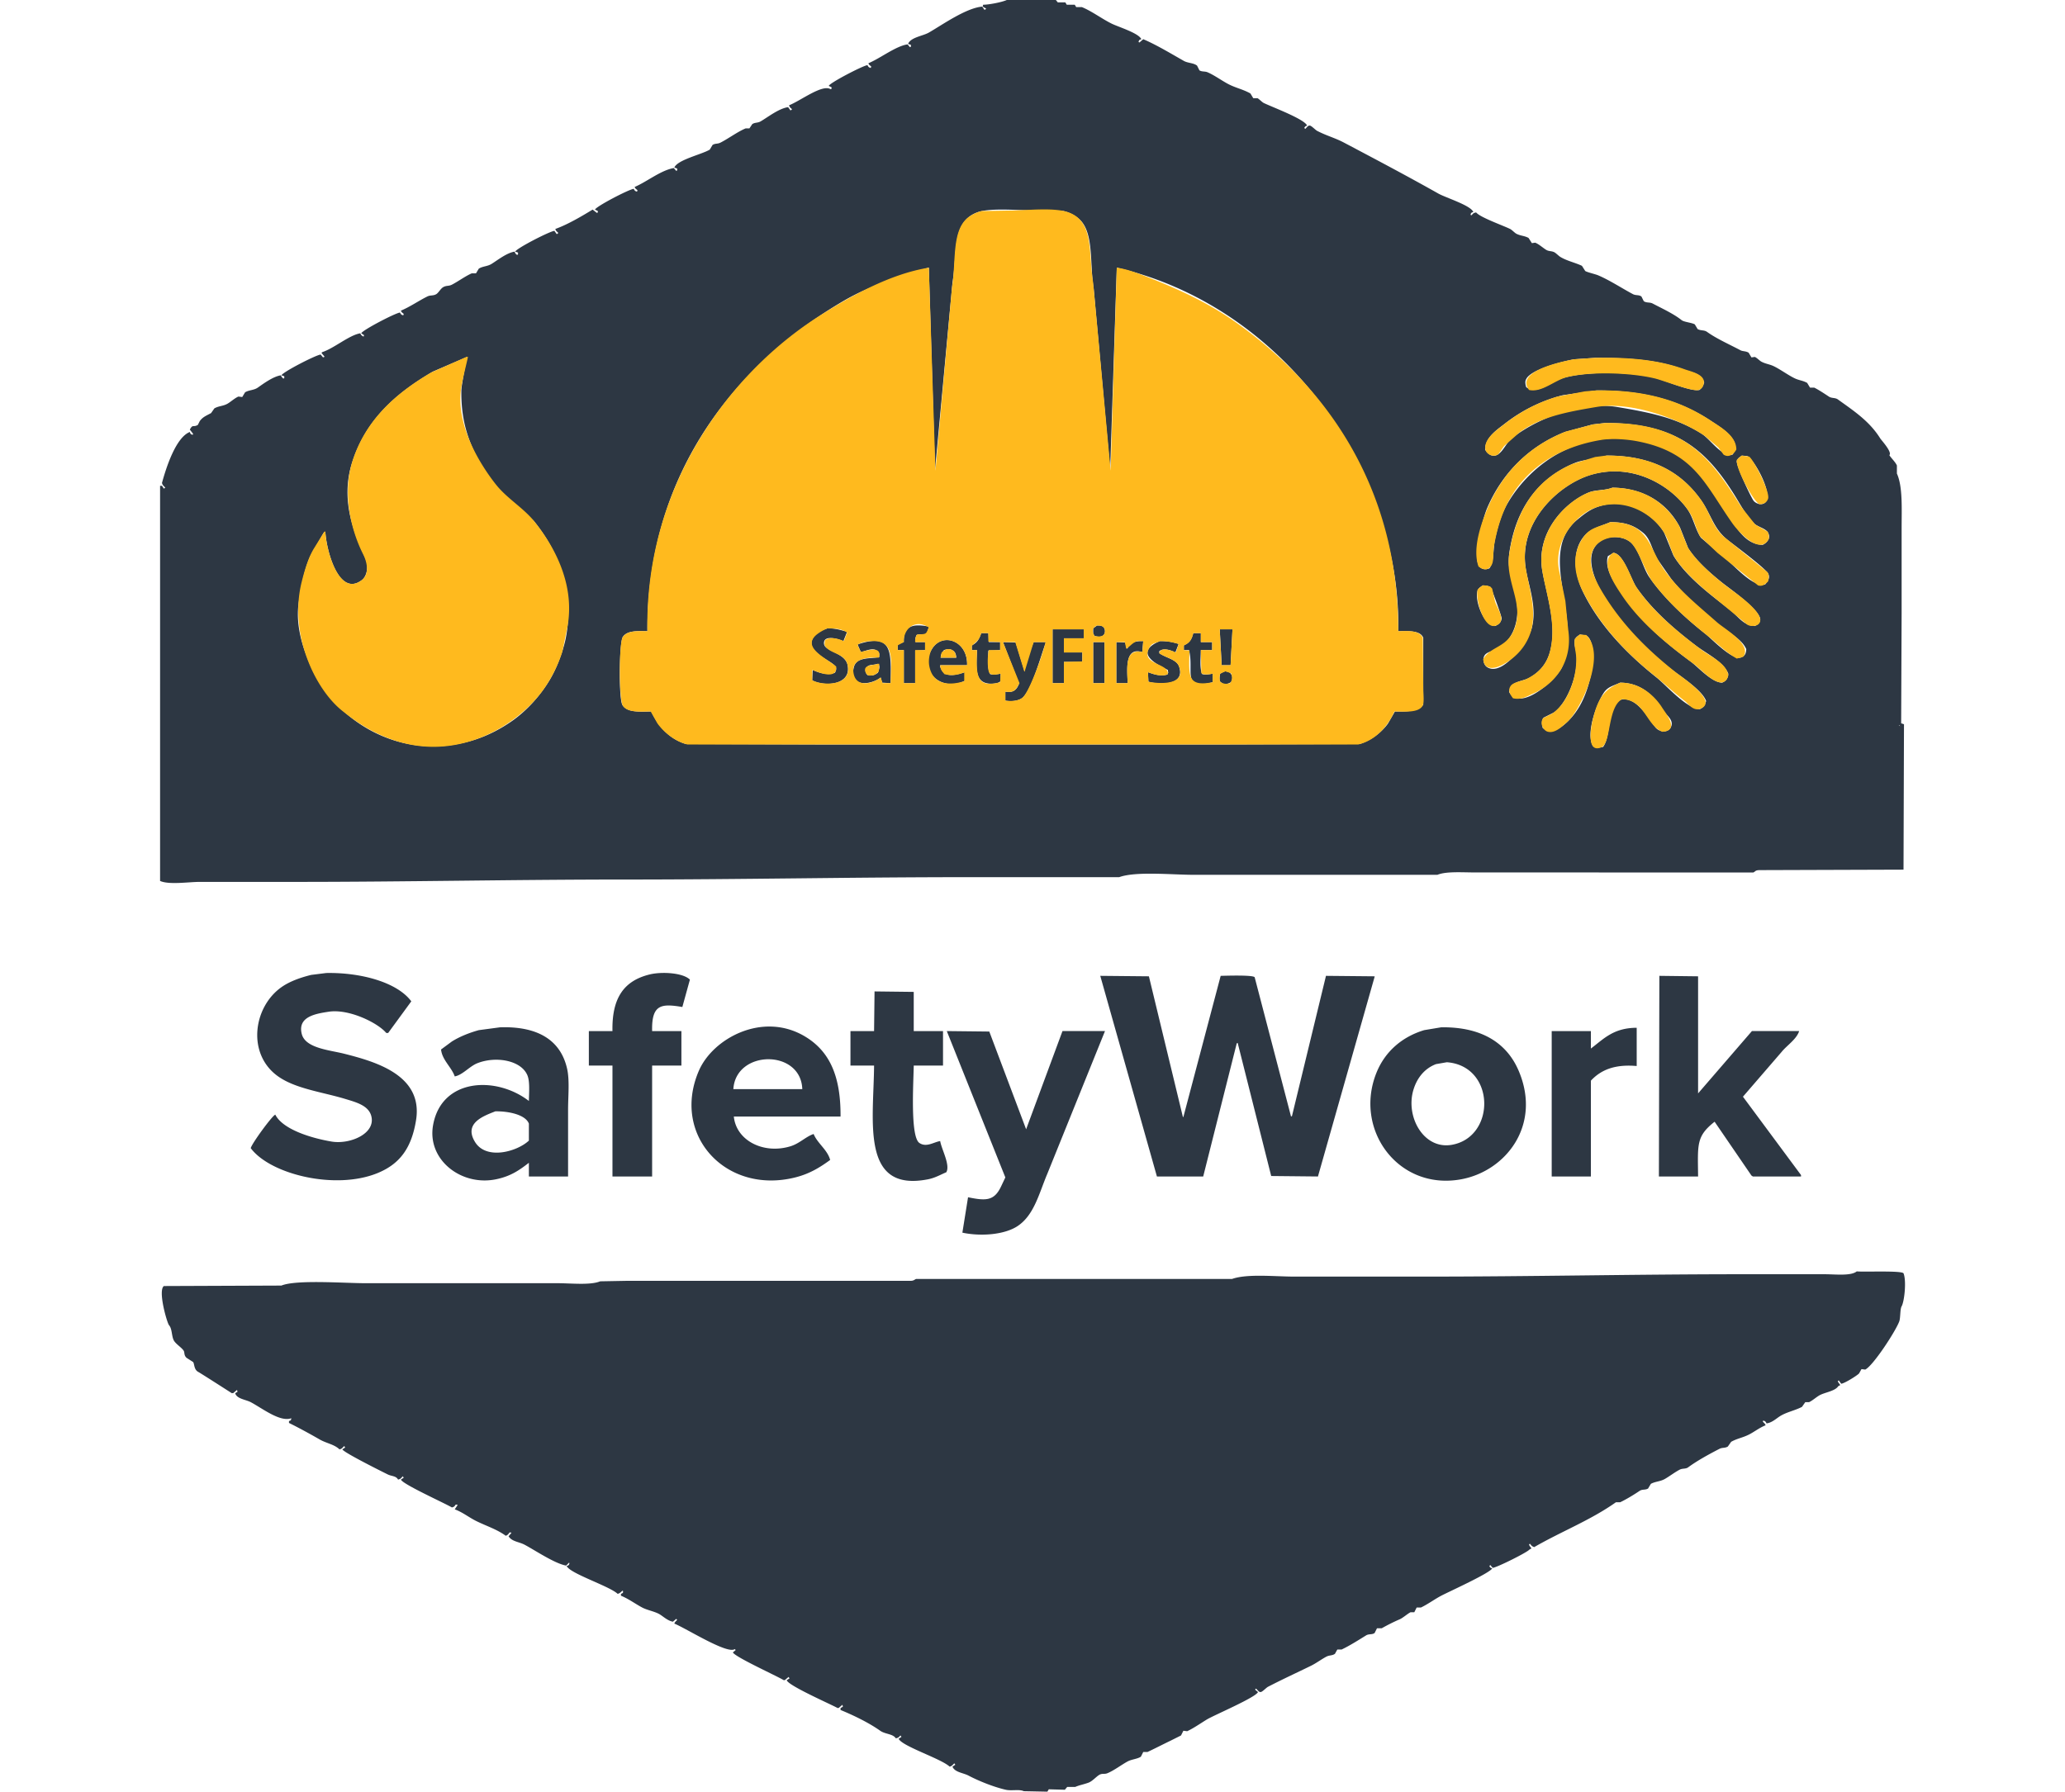 <svg xmlns="http://www.w3.org/2000/svg" width="480.155" height="416.691" viewBox="0 0 4373 3795">
  <defs>
    <style>
      .cls-1 {
        fill: #2d3743;
      }

      .cls-1, .cls-2 {
        fill-rule: evenodd;
      }

      .cls-2 {
        fill: #ffba1e;
      }
    </style>
  </defs>
  <path id="Color_Fill_2" data-name="Color Fill 2" class="cls-1" d="M2132,0h104c1.33,1.667,2.67,3.334,4,5h16l3,5h17l3,5h12c20.74,8.433,42.92,25.11,63,35,14.72,7.251,57.27,19.989,63,33-4.36,1.511-4.6,1.36-6,6,0.67,0.333,1.33.667,2,1q4.005-3.5,8-7c28.86,12.369,59.03,30.75,86,46,8.71,4.924,20.22,3.9,28,10q2.505,5,5,10c5.49,3.384,11.59,1.711,17,4,14.43,6.1,30.29,17.808,44,25,16.02,8.406,31.29,11.057,47,20l6,10h9c3.23,1.6,9.72,8.374,13,10,17.31,8.587,86.63,34.124,92,48-3.96,1.487-3.95,1.787-6,5,0.67,0.667,1.33,1.333,2,2,2.78-1.859,5.52-7.766,10-7,3.55,0.607,11.74,9.27,15,11,19.34,10.258,37.68,14.8,57,25,65.34,34.519,134.21,70.884,200,108,15.58,8.791,68.53,24.954,74,39-4.36,1.511-4.6,1.36-6,6,0.67,0.333,1.33.667,2,1,3.63-3.28,3.49-5.039,10-6,8.5,10.514,56.5,27.383,72,35,3.72,1.826,9.68,8.252,13,10,9.02,4.743,17.18,4.1,26,9q3.495,5.5,7,11l7-1c7.17,2.629,16.67,11.091,23,15,6.07,3.75,10.57,2.156,17,5,3.6,1.591,9.77,8.027,13,10,14.09,8.6,30.72,11.883,46,19q3.495,5.5,7,11c4.41,2.8,21.22,6.567,27,9,24.64,10.372,50.56,27.563,74,40,6.21,3.295,12.27.937,18,5q2.505,5,5,10c6.58,4.1,12.43,1.547,19,5,19.25,10.118,44.22,21.577,61,35,5.2,4.16,21.37,5.287,28,9l6,10c7.19,3.9,13.74,1.513,20,6,20.63,14.791,48.69,27.066,71,39,4.32,2.312,10.94,1.382,17,5l6,10,7-1c3.85,1.24,10.54,8.169,14,10,9.58,5.077,17.27,5.2,27,10,13.74,6.779,29.18,18.247,43,25,9.73,4.757,17.53,4.736,27,10l6,10h9c9.42,4.675,22.13,13.154,31,19,6.13,4.038,13.2,1.828,19,6,34.67,24.959,67.07,46.155,90,83,1.7,2.732,25.76,29.008,19,35,4.11,6.674,13.01,14.693,16,22v17c12.57,27.8,10,74.37,10,116v178q-0.495,117.495-1,235c2,0.67,4,1.33,6,2q-0.495,153.99-1,308-152.49.495-305,1c-9.27.14-8.55,3.02-13,5H3124c-26.29,0-61.6-2.67-80,5H2528c-45.54,0-122.75-7.87-158,5H2049c-246.11,0-477.32,5-724,5-238.23,0-462.485,5-702,5H423c-23.629,0-64.938,6.53-84-2V1029h4l4,6c1-.67,2-1.33,3-2-2.94-3.73-5.549-4.49-7-10,9.048-33.19,29.482-96.51,59-108,1.511,4.365,1.36,4.605,6,6l1-2-7-9c6.5-12.318,7.054-4.072,17-10l4-8c6.458-8.858,13.608-11.36,24-17l7-10c9.853-5.5,18.368-4.476,28-10,6.371-3.654,16.124-12.431,23-15l8,1,6-10c8.452-5.1,18.694-4.174,27-10,12.062-8.46,32.822-23.762,49-26,1.34,4.212,2.515,4.335,5,7l2-1v-4l-6-2c3.014-7.049,71.824-42.533,83-44l5,6,3-1v-1l-6-7q0.5-1,1-2c24.867-7.7,57.284-36.1,81-40,1.713,3.881,3.161,5.246,7,7q0.5-1.5,1-3l-6-4c2.443-6.641,71.5-42.639,82-44,2.081,3.749,2.3,4.615,7,6q0.5-1.5,1-3c-2.812-2.881-4.348-2.5-6-7,19.044-7.882,38.146-21.191,56-30,6.719-3.315,12.288-.944,19-5,4.782-2.89,9.333-12.03,15-15,7.044-3.691,11.067-1.456,18-5,13.139-6.716,28.164-17.954,42-24h9l6-10c8.85-5.349,18.08-4.467,27-10,13.01-8.071,32.27-23.549,49-26,1.21,4.317,2.05,4.727,5,7,0.67-.333,1.33-0.667,2-1v-4l-6-2c3.01-7.049,71.82-42.533,83-44q2.505,3.5,5,7l3-2v-1c-2.86-2.663-4.69-3.479-6-8,26.35-9.393,55.45-26.7,79-41l9,7c0.67-.333,1.33-0.667,2-1v-3l-6-3c2.54-6.892,71.11-42.581,82-44,2.08,3.749,2.3,4.615,7,6,0.33-1,.67-2,1-3-2.81-2.881-4.35-2.5-6-7,25.06-10.413,55.69-35.528,83-40,1.67,2,3.33,4,5,6,0.67-.333,1.33-0.667,2-1v-4l-6-2c6.73-16.6,57.81-27.733,75-38l6-10c6.3-3.8,10.18-1.536,17-5,16.64-8.456,35.57-22.7,53-30h8l6-9c5.91-4.091,11.32-2.087,18-6,15.58-9.128,38.34-27.2,58-30q2.505,3.5,5,7l3-2v-1c-3.04-2.7-4.7-3.166-6-8,23.4-8.809,70.42-45.4,88-34,0.67-.333,1.33-0.667,2-1v-3l-6-3c2.44-6.643,71.59-42.612,82-44,2.08,3.749,2.3,4.615,7,6,0.33-1,.67-2,1-3-2.81-2.881-4.35-2.5-6-7,25.07-10.3,57.95-36.435,83-40,1.67,2,3.33,4,5,6,0.67-.333,1.33-0.667,2-1V95l-6-2c5.68-14.111,30.99-16.569,44-24,27.16-15.508,78.7-52.208,113-55q2.505,3.5,5,7l3-2V18c-2.33-1.333-4.67-2.667-7-4,0.33-1.333.67-2.667,1-4C2093.98,10.127,2122.45,4.507,2132,0ZM1371,1337c-22.84-.5-43.04-1.25-52,12-7.83,11.58-8.99,130.84-1,144,9.83,16.21,34.44,14.58,61,14,15.14,31.59,38.16,58.52,74,69q150.99,0.495,302,1h821q151.485-.495,303-1c24.17-7.26,46.59-24.61,60-43q7.5-13.005,15-26c29.87,0.71,45.59-.58,60-14V1351c-5.98-15.73-30.68-14.32-53-14,1.9-100.38-17.91-186.28-44-260-85.47-241.534-287.89-449-552-510Q2358,780.478,2351,994q-17.505-191.481-35-383c-9-53.8,1.74-121.45-33-149a79.219,79.219,0,0,0-31-15l-55-1c-36.37,0-99.96-6.736-128,4-53.85,20.62-41.42,84.46-52,149q-18.495,198.48-37,397-6.495-214.479-13-429h-1c-64.46,20.323-125.55,38.734-179,70C1568.65,764.735,1370.33,991.868,1371,1337ZM989,756l-72,31c-77.107,45.1-143.3,101.632-172,195-24,78.06,4.364,146.59,29,201,7.182,15.86,3.337,37.56-8,46-49.063,36.51-75.047-63.85-77-103l-4,3-28,49c-12.434,28.41-18.263,59.03-24,95-8.787,55.09,10.956,105.67,26,140,47.023,107.31,184.492,204.97,346,154,29.65-9.36,57.75-24.47,81-41,30.09-21.4,57.52-52.05,77-84,13.63-22.36,24.44-49.4,32-77,8.18-29.85,11.42-74.85,5-109-12.69-67.49-35.14-109.57-70-153q-23.505-21-47-42c-32.07-25.86-63.55-69.349-81-109-15.465-35.144-25.582-72.5-25-124C977.176,812.41,989.418,756.579,989,756Zm2389,2-44,3c-28.51,5-92.48,22.043-102,42-3.05,5.059-1.56,11.6,0,17,23.62,17.578,52.35-11.444,77-19,49.35-15.125,143.33-13.42,194-1,23.35,5.722,75.99,29.639,96,26,5.37-5.077,7.31-7.726,10-16-7.02-20.573-26.45-20.464-46-28C3511.63,762.2,3451.61,757.966,3378,758Zm3,69-71,10a333.606,333.606,0,0,0-124,61c-15.12,11.753-40.83,28.434-41,54,4.35,8.882,15.78,18.592,28,10,11.27-7.92,17.84-25.141,29-34,41.54-32.96,135.92-80.118,222-66,74.48,12.215,128.76,24.344,180,57,17.85,11.377,42.15,49.579,65,44,21.65-29.11-22.16-55.693-42-69C3563.2,851.2,3489.16,826.76,3381,827Zm18,69-26,3q-29.49,8-59,16c-76.13,30.123-133.32,87.37-165,162-6.49,15.29-37.21,115.07-11,127,4.87,2.9,10.54,1.48,16,0,10.69-14.75,7.28-40.01,12-62,5.76-26.83,13.69-53.84,26-75,50.04-86.036,163.17-170.4,309-126a222.708,222.708,0,0,1,68,35c44.1,33.32,68.37,87.18,101,132,14.12,19.39,30.78,45.44,63,46,8.02-4.02,18.17-13.59,11-26-5.19-9-21.55-11.87-29-19-17.15-16.42-28.08-38.26-41-59C3615.92,956.762,3552.58,895.538,3399,896Zm3,69c-23.04,8.858-47.58,7.394-68,16-70.31,29.63-116.77,85.81-134,169-2.87,13.84-6.83,34.12-4,52,5.25,33.17,22.17,71.71,16,109-4.84,29.24-18.83,50.17-40,63-8.21,4.97-22.78,6.12-28,14-5.42,8.17-1.62,20.67,5,25,33,21.59,86.49-54.81,94-80,13.34-44.72-5.69-89.82-12-129-15.93-98.92,70.57-177.86,137-198,89.56-27.155,170.27,23.12,205,72,12.88,18.13,16.63,42.48,29,61q27,22.995,54,46c17.58,13.8,55.76,59.33,82,53,3.95-5.38,10.95-11.75,7-22-4.24-11.02-72.37-61.3-86-72-30.42-23.88-35.08-54.06-57-85C3561.48,1001.79,3500.38,964.785,3402,965Zm287,0c-5.1,3.459-8.47,4.825-11,11-2.51,8.291,28.54,74.35,35,84,3.3,4.93,12.91,10.01,21,7,27.85-10.35-19.03-95.053-34-101Zm-274,68c-16.85,6.37-35.18,4.01-50,10-49.73,20.1-112.55,83.63-99,165,8.23,49.4,32.64,116.21,16,174-7.08,24.59-22,41.31-42,53-16.28,9.52-41.9,6.91-44,31,24.21,43.32,101.34-28.43,112-53,44.77-103.23-54.21-241.25,32-312,14.16-11.62,27.93-22.95,48-29,61.67-18.58,114.71,19.94,136,56q10.005,24.495,20,49c27.91,46.05,79.21,83.22,121,116,14.23,11.16,27.38,32.51,51,33,5.05-2.43,8.64-4.84,11-10,8.76-18.32-64.96-69.84-79-81-25.07-19.92-55.7-46.69-73-74q-8.505-21.495-17-43C3533.77,1070.17,3486.02,1033.91,3415,1033Zm-5,73c-24.71,10.52-43.33,13.37-58,33-24.05,32.2-16.39,79.88,0,114,35.02,72.89,95.56,133.88,156,182,19.49,15.52,64.08,66.84,92,67,8.05-3.95,10.12-7.74,13-17-7.93-23.53-57.3-54.34-77-70-51.53-40.96-102.64-93.12-138-150-19.09-30.71-48.98-92.82-7-120,16.83-10.89,44.97-9.28,60,2,20.61,15.46,27.15,54.87,42,76,32.1,45.67,75.44,85.65,119,120,12.38,9.76,61.32,61.83,78,48,5.63-2.7,7.77-7.95,8-16-8.69-20.45-35.31-34-52-47-37.34-29.09-77.7-64.85-107-102q-15-21.495-30-43c-11.17-19.59-13.18-41.5-30-55C3461.2,1113.71,3442.93,1105.84,3410,1106Zm7,65q-6,3.495-12,7c-7.9,26.32,14.3,57.01,26,75,39.15,60.2,91.78,105.94,149,148,15.72,11.56,44.6,44.7,67,45,7.63-3.61,12.44-8.24,13-19-11.05-26.03-46.44-42.73-68-59-46.1-34.79-92.6-75.53-126-123C3454.29,1228.36,3438.33,1172.79,3417,1171Zm-277,69c-4.9,3.71-8.42,4.75-11,11-6.91,23.3,14.92,75.25,37,75,7.03-2.9,12.93-7.42,14-16,0.45-3.63-20.72-62.4-24-67C3150.82,1241.36,3147.78,1240.03,3140,1240ZM1959,1360v17q-10.5.495-21,1v69h-24v-70h-13v-12q6.495-2.505,13-5c-1.38-36.18,21.37-38.62,52-33,0.33,0.67.67,1.33,1,2q-3,8.505-6,17a30.2,30.2,0,0,0-20-1c-1.83,4.75-3.72,8.89-2,15h20Zm364-35c7.88-.36,12.03.47,15,5a13.234,13.234,0,0,1,1,12c-3.59,7.97-12.44,7.54-21,5-1-1.67-2-3.33-3-5v-11Q2319.005,1328,2323,1325Zm-571,6c18.29-.36,28.77,4,42,7q-4.005,10.005-8,20c-8.76-3.88-43.29-15.25-41,6,1.71,15.86,44.82,18.57,50,45,8.34,42.59-49.24,46.12-75,32q0.495-10.995,1-22c12.9,6.12,30.5,11.89,47,6,1.83-3.53,4.02-7.28,2-12-7.95-16.04-79.98-34.74-39-73C1736.65,1334.73,1744.12,1334.4,1752,1331Zm477,2h66v19h-42v30h39v20h-39v45h-24V1333Zm354,0h27q-1.995,37.995-4,76h-19v-2Q2585.005,1370.01,2583,1333Zm-490,8q0.495,9.495,1,19h24v17q-12.495.495-25,1c-0.38,16.37-2.3,39.81,4,50,7.68,1.54,14.78-.04,22-1v16c-1,.67-2,1.33-3,2-4.93,2.99-15.52,3.46-21,3-32.47-2.72-27.03-36.56-26-71h-11v-10c12.32-6.3,14.81-12.53,20-26h15Zm450,0v19h24v17h-24c-0.32,15.6-2.8,40.47,3,51,7.47,1.52,15.08.19,22-1v18c-66.46,17.87-38.83-23.8-50-68h-11v-10c11.83-5.63,16.49-12.08,20-26h16Zm803,3c-5.1,3.46-8.47,4.82-11,11-2.4,9.61,1.83,18.1,3,27,3.73,28.52-4.12,56.51-12,76-7.53,18.62-19.69,39.9-35,51q-10.995,5.505-22,11c-4.99,5.77-3.84,14.32-2,22,18.73,14.03,37.09.91,51-12,28.6-26.54,44.25-63.4,53-110,4.21-22.44,4.36-66.08-12-74Q3352.505,1345,3346,1344ZM1886,1447q-9-.495-18-1-1.5-5.505-3-11c-18.28,14.83-67.36,23.61-57-21,5.17-22.27,29.9-18.25,54-22v-7c-0.33-1-.67-2-1-3-2-1.67-4-3.33-6-5-9.98-5.1-24.51,3.36-32,4q-3.495-7.995-7-16C1888.65,1340.55,1887.41,1377.44,1886,1447Zm162-38h-57v3c7.77,24.55,30.39,18.73,52,12v18c-47.69,24.1-99.71-18.9-69-68C1996.23,1338.45,2049.71,1357.29,2048,1409Zm373-51q-1.005,11.505-2,23h-1c-36.09-10.53-31.08,35.72-30,66h-24v-87q9.495,0.495,19,1,1.5,6.495,3,13c0.67-.33,1.33-0.67,2-1C2392.59,1361.35,2403.88,1357.37,2421,1358Zm35,0c17.09-.39,28.33,2.28,40,6q-3.495,9-7,18c-6.59-3.18-20.07-9.23-30-5-1.33.67-2.67,1.33-4,2v4c11.62,10.33,36.61,12.84,42,29,13.3,39.84-40,39.05-65,32q-0.495-10.005-1-20h1c11.63,4.73,25.45,8.44,40,5,0.67-1.33,1.33-2.67,2-4-0.33-2-.67-4-1-6C2444.42,1405.13,2402.11,1381.21,2456,1358Zm-332,2q13.5,0.495,27,1,9.495,30.99,19,62c1.23-21.38,11.49-44.65,19-63h26c-10.4,27.65-30.84,104.31-51,119-7.66,5.58-22.33,7.55-35,5v-19c17.55,2.93,24.19-4.23,29-17Q2141.005,1404.005,2124,1360Zm191,0h24v87h-24v-87Zm-323,33h33c-0.29-8.32-3.05-13.31-9-16-5.06-3.05-11.6-1.56-17,0C1995.36,1381.96,1992.66,1384.57,1992,1393Zm-133,13c-11.29,3.88-20.12-.21-25,10-2.9,5.75-.34,9.58,3,14h2c8.87,2.47,14.72-1.22,20-5C1860.87,1420.48,1865.34,1409.69,1859,1406Zm735,16c6.41,0.36,10.51,1.61,13,6,3.93,4.5,2.64,10.07,1,16-5.34,3.81-10.16,5.9-19,4-2-1.67-4-3.33-6-5a38.659,38.659,0,0,1,1-16c1.67-1,3.33-2,5-3C2590.67,1423.33,2592.33,1422.67,2594,1422Zm837,24c-13.66,6.29-24.51,8.05-33,19-13.36,17.23-42.3,88.69-24,116,7.12,2.4,12.97,3.15,21,1,18.38-26.51,6.85-86.72,38-100,32.69-7.65,58.79,41.44,73,59,7.42,9.18,25.24,12.36,32,0,8.61-15.74-10.46-27.17-16-36C3503.49,1475.5,3477.64,1446.49,3431,1446Zm590,90c1.8,2.04.02,0.71,3,2C4022.2,1535.96,4023.98,1537.29,4021,1536ZM691,2061c73.192-1.38,150,19.54,180,60q-24.5,33.495-49,67h-4c-18.324-21.84-79.559-51.63-122-45-26.871,4.2-66.16,10.1-57,47,7.56,30.46,58.983,34.14,90,42,67.038,17,167.538,45.7,152,141-9.559,58.63-34.1,92.57-82,112-89.272,36.21-226.706,2.47-268-53,1.7-9,45.155-68.66,52-71,15.817,31.46,76.25,49.73,119,57,39.241,6.67,95.094-17.07,84-55-6.328-21.64-32.206-28.35-54-35-49.129-14.99-105.481-21.48-143-48-66.39-46.93-53.229-146.39,7-189,17.223-12.18,39.72-20.23,63-26Q675,2063.005,691,2061Zm690,123h62v73h-62v235h-84V2257h-50v-73h50c-1.4-69.85,24-106.61,79-120,25.44-6.19,70.27-3.62,85,11q-7.995,28.995-16,58C1400.23,2125.43,1379.68,2127.38,1381,2184Zm949-117q51.495,0.495,103,1,36,148.98,72,298h1q39.495-149.49,79-299c12.26-.25,68.35-2.17,72,3q38.49,147.48,77,295c0.67-.33,1.33-0.67,2-1q36-148.485,72-297,51.495,0.495,103,1v1q-60,211.485-120,423-49.5-.495-99-1-35.49-140.985-71-282c-0.67.33-1.33,0.67-2,1q-35.49,140.985-71,282h-98Q2390,2279.525,2330,2067Zm1266,425h-83q0.495-212.475,1-425,40.995,0.495,82,1v248l114-132h100c-5.19,17.12-26.43,30.81-37,44q-40.995,47.49-82,95,61.5,82.995,123,166v3H3712c-1-.67-2-1.33-3-2l-78-114C3591.79,2406.92,3595.32,2423.8,3596,2492ZM1935,2184h62v73h-62c-0.58,37.42-7.64,150.72,12,164,14.89,10.07,30.56-2.01,44-4,3.02,17.9,21.73,50.59,13,66-12.2,5.1-23.58,11.99-39,15-143.14,27.95-114.83-123.64-114-241h-50v-73h50q0.495-42,1-84,41.49,0.495,83,1v83Zm-732,308h-83v-29c-20.63,15.91-38.56,28.61-70,35-73.022,14.84-145.5-41.1-133-114,17.182-100.16,133.1-105.76,203-52,0.32-17.61,2.34-40.87-3-54-13.1-32.19-66.73-41.44-106-26-16.762,6.59-31.31,25.04-48,28-6.826-19.67-26.666-34.67-29-57q11.5-8.505,23-17c16.33-10.22,36.68-18.39,57-24l45-6c78.22-2.53,128.13,25.93,142,88,5.52,24.7,2,58.06,2,86v142Zm577-127H1554c5.06,50.85,62.75,80.49,120,63,19.35-5.91,32.33-20.44,49-26,8.11,19.97,29.44,33.5,35,55-21.69,15.79-43.4,29.34-74,37-147.09,36.81-262.83-89.8-204-226,29.63-68.6,134.93-125.68,224-73C1756.86,2226.27,1780.59,2279.4,1780,2365Zm1272-189c85.62-1.17,138.9,33.22,164,92,49.08,114.95-26.73,212.61-122,230-132.93,24.26-227.75-105.4-179-226,17.81-44.05,53.41-75.66,101-90Zm414,1v81c-44.93-3.9-74.72,7.13-97,31v203h-83V2184h83v37C3396.5,2200.23,3416.85,2177.2,3466,2177Zm-1461,7q45,0.495,90,1,39,103.485,78,207,38.49-103.995,77-208h90q-60.99,150.99-122,302c-17.56,41.31-27.77,87.54-63,111-27.36,18.22-77.04,22.43-117,14l12-75c37.33,7.66,55.26,8.34,70-23q4.5-9.495,9-19Q2067.005,2339.02,2005,2184Zm-452,123h146C1696.14,2221.88,1558.13,2223.21,1553,2307Zm1511-57q-11.505,1.995-23,4c-24.18,9.16-40.42,29.29-48,55-16.82,57.08,22.24,126.02,81,116C3168.24,2408.93,3167.35,2257.83,3064,2250ZM1049,2354c-24.7,9.71-67.774,24.86-43,65,24.02,38.92,89.41,20.21,114-3v-36C1112.67,2360.88,1076.63,2353.53,1049,2354Zm2883,339c14.68,1.61,94.24-2.07,99,4,6.6,15.73,1.84,60.06-4,70-3.48,5.93-2.23,24.55-5,32-7.8,20.99-55.12,93.57-72,102-2.67-.33-5.33-0.67-8-1q-2.505,4.5-5,9c-2.83,3.73-30.76,21.43-38,22-1.67-2.33-3.33-4.67-5-7-0.67.33-1.33,0.67-2,1,1.35,5.74,2.96,4.34,5,9-1.33.67-2.67,1.33-4,2-6.68,10.5-27.42,13-39,19-6.72,3.48-15.98,11.95-23,15h-8q-3.495,4.995-7,10c-14.93,7.83-33.04,11.03-47,20-8,5.14-16.48,13.4-28,15-2.08-3.75-2.3-4.62-7-6-0.33.67-.67,1.33-1,2,2.43,3.4,4.36,3.55,6,8-12.75,4.84-24.66,14.44-36,20-13.54,6.64-24.15,7.83-37,15q-3.495,4.995-7,10c-6.58,3.89-11.3,1.55-18,5-21.8,11.23-46.83,24.92-66,39-5.4,3.96-11.73,1.77-18,5-9.98,5.14-22.21,14.53-32,20-9.19,5.13-19.64,4.95-29,10q-3,4.995-6,10c-6.38,3.57-12,.97-18,5-11.98,8.05-27.73,17.68-41,24h-9c-53.65,38.03-115.17,61.59-173,95-4.94-1.43-6.21-3.68-9-7-0.67.33-1.33,0.67-2,1,1.35,5.74,2.96,4.34,5,9-1.33.67-2.67,1.33-4,2-3.46,5.53-68.59,38.06-78,39-1.67-2-3.33-4-5-6l-2,2c1.8,3.61,2.05,3.55,6,5-4.07,9.77-91.87,49.52-108,58-13.45,7.07-29.22,18.55-43,25h-9q-2.505,4.995-5,10h-8c-6.78,3.48-15.86,11.84-23,15a406.354,406.354,0,0,0-38,19h-10q-2.505,4.995-5,10c-5.22,3.89-12.29,1.46-18,5-15.66,9.7-35.28,22.18-52,30h-9q-2.505,4.5-5,9c-5.41,4.13-11.71,2.72-18,6-9.91,5.16-21.81,13.99-32,19-32.03,15.76-59.92,28.35-92,45-3.16,1.64-11.57,10.5-15,11-4.66.67-7.04-5.1-10-7h-1c-0.33.67-.67,1.33-1,2,2,1.67,4,3.33,6,5-4.1,11.19-93.07,48.95-108,58-12.6,7.63-28.45,18.79-42,25-2.67-.33-5.33-0.67-8-1q-2.505,4.995-5,10l-22,11c-17.01,8.2-33.68,16.82-49,24h-9q-2.505,4.995-5,10c-8.2,5.15-19.25,5.3-28,10-13.13,7.06-29.01,19.35-43,25-6.64,2.68-11.07-.54-18,4-6.52,4.27-14.14,13.17-22,16-11.07,3.99-19.01,5.09-28,9h-17c-1.67,2-3.33,4-5,6q-16.995-.495-34-1c-1,1.67-2,3.33-3,5q-24.99-.495-50-1c-9.37-4.52-26.03-.29-38-3-25.06-5.67-56.9-18.35-79-30-11.37-5.99-29.19-6.91-34-19,2-1.33,4-2.67,6-4-0.67-1-1.33-2-2-3-3.82,3.07-4.14,5.62-10,7-18.12-16.99-100.53-43.02-108-59,2-1.33,4-2.67,6-4-0.67-1-1.33-2-2-3-3.64,3.14-3.72,5-10,6-5.84-9.58-22.48-8.53-33-16-24.41-17.32-57.4-33.08-84-44v-4c1.67-1,3.33-2,5-3-0.33-1.33-.67-2.67-1-4-2,1.67-4,3.33-6,5-1.96,2.07-.37,1.04-4,2-16.35-8.98-104.11-47.28-108-59,2-1.33,4-2.67,6-4-0.67-1-1.33-2-2-3-2,1.67-4,3.33-6,5-1.96,2.07-.37,1.04-4,2-15.55-9.39-104.22-49.59-108-59,2-1.67,4-3.33,6-5l-2-2c-15.46,11.74-102.87-43.85-128-54,1.59-4.47,3.57-4.61,6-8l-2-2q-3.495,3-7,6c-10.63-1.9-19.32-10.07-27-15-10.27-6.59-26.73-9.04-38-15-14.08-7.44-29.4-18.81-45-25v-4c4.59-1.82,4.95-2.42,4-7-4.47,2.75-5.09,5.56-11,7-17.75-16.62-101.24-43-108-59,4.36-1.51,4.6-1.36,6-6l-1-1-6,6h-1c-24.76-5.04-64.65-32.13-87-44-11.96-6.35-27.35-6.72-34-18q3-3.495,6-7l-1-1h-3c-2.3,3.35-3.6,5.49-8,7-18.33-13.56-40.35-20.37-62-31-16.007-7.86-28.96-18.75-46-25l6-9c-0.333-.33-0.667-0.67-1-1h-3c-2.388,3.4-3.065,4.79-8,6-15.809-9.39-104.2-49.11-108-59,2-1.33,4-2.67,6-4l-2-3c-3.608,3.31-3.966,5.68-10,7-4.274-8.1-13.637-6.87-22-11-12.186-6.02-93.29-46.45-96-53,2-1.33,4-2.67,6-4l-2-3c-3.816,3.07-4.137,5.62-10,7-11.383-10.85-27.617-12.72-42-21-20.276-11.67-43.518-24.37-65-35v-4c4.337-1.64,3.981-.82,5-6-23.923,8.8-61.232-20.9-86-34-10.655-5.63-29.443-6.84-33-19l5-3c-0.333-1.33-.667-2.67-1-4-2,1.67-4,3.33-6,5-2.024,2.08-1,1.36-5,2,0,0-66.1-42.42-71-45-9.46-4.98-7.925-16.45-11-21l-14-9c-5.944-5.62-3.634-11.33-6-15-4.554-7.05-16.975-14.26-21-22-4.774-9.18-3.3-24.52-10-32-4.089-4.56-24.027-73.04-11-83q124.488-.495,249-1c31.494-12.93,133.722-5,178-5h407c27.85,0,69.08,4.61,90-4q27-.495,54-1h603c7.65-.14,8.25-2.63,12-4h669c32.32-11.46,90.93-5,132-5h278c226.37,0,441.88-5.01,671-5h174C3885.89,2699,3919.62,2703.2,3932,2693Z"/>
  <path id="Color_Fill_1" data-name="Color Fill 1" class="cls-2" d="M2961,1337c23.57-.82,44.77-1.7,52,14q0.495,54.495,1,109c0,10.38,2.58,29.25-2,36-9.32,13.74-35.7,11.4-59,11-14.28,31.79-40.12,61.49-77,70H1456c-25.92-5.99-50.47-25.92-64-45q-7.005-12.495-14-25c-24.41.54-49.31,2.25-59-12-8.27-12.17-8.6-134.2,0-146,9.57-13.12,28.62-12.51,52-12-5.82-310.61,178.05-550.826,366-669,61.8-38.857,145.97-87.563,230-101q7.005,214.978,14,430,17.505-193.98,35-388c9.13-55.316-1.46-121.605,35-149a77.5,77.5,0,0,1,28-13l56-1c39.95,0,99.94-7.963,131,5,50.84,21.215,38.77,85.449,49,148q18.495,198.98,37,398,6.495-214.978,13-430c25.39,3.486,51.14,14.345,73,23,66.45,26.309,124.34,54.142,178,92C2800.12,811.891,2961.61,1024.08,2961,1337ZM988,756h3c-4.246,19.873-10.07,40.749-14,64-13.652,80.76,41.94,166.607,73,206,23.53,29.85,58.41,49.57,82,79,36.95,46.08,86.36,127.5,70,221q-5.505,27-11,54a292.813,292.813,0,0,1-39,79c-51.82,73.56-173.416,152.22-308,112-48.935-14.62-85.105-37.97-120-66-57.06-45.84-112.854-162.44-85-273,6.068-24.09,13.525-49.29,25-69q11.5-18.495,23-37h2c1.614,39.35,29.393,141.18,78,102,15.836-12.77,10.135-38.03,2-54-25.241-49.55-44.443-127.33-23-196,27.791-89,93.164-145.748,167-189Zm2389,2c74.9-1.832,137.05,4.756,190,24,14.04,5.1,45.27,10.985,41,31-1.54,7.23-4.61,10.646-11,13-11.28,4.627-73.6-19.642-91-24-48.45-12.135-135.44-16.1-188-3-26.28,6.551-52.83,33.088-80,27-29.13-38.5,61.85-58.837,95-65Zm3,69c105.19-1.96,181.31,22.753,243,64,18.75,12.539,53.95,31.273,54,61-3.77,7.811-14.54,19.006-27,11q-5.505-7.5-11-15-13.995-12-28-24c-41.04-29.188-149.43-75.478-230-62-67.34,11.264-117.32,21.32-162,53q-16.995,15-34,30l-12,17c-10.44,7.5-23.33.822-27-8-5.9-22.619,22.84-42.381,35-52,33.72-26.668,69.94-47.879,117-62l58-11Zm19,69c169.81-2.339,224,75.26,288,177q15,19.005,30,38,13.005,7.5,26,15c2.72,3.92,2.91,8.39,3,15-18.89,37.7-66.65-17.37-77-32-58.22-82.3-80.17-150.273-200-174-21.16-4.189-54.19-7.176-79-3-95.12,16.009-165.77,65.651-201,141-11.59,24.78-19.56,52.06-25,83-4.13,23.49,3.36,41.59-16,50-8.87-.03-12.03-2.5-17-6-14.07-39.43,7.43-95.43,19-123,32.11-76.53,88.2-132.435,166-163l57-15Zm2,69c99.66-1.132,161.39,37.39,202,95,17.91,25.41,24.79,58.82,49,78q45.495,36.99,91,74c3.99,5.86,2.52,13.19,1,20-4.71,3.56-9.95,11.23-21,8q-42.99-34.5-86-69-18.495-17.505-37-35c-9.45-18.33-12.41-36.08-23-52-34.53-51.92-115.21-105.591-208-78-66.6,19.8-153.65,98.68-138,197,7,43.95,26.25,96.63,8,143-11.13,28.27-32.6,49.9-59,63-16.02,7.95-37.28,10.89-39-13,16.11-27.88,50.35-23.55,66-64,21.17-54.68-20.06-98.82-11-158,14.56-95.05,57.32-158.1,133-191l49-15Zm287,0,16,2c9.18,6,45.99,76.87,40,90-2.76,7.27-8.28,10.7-18,11-12.72-5.35-51.17-76.524-48-94Q3683,969.5,3688,965Zm-274,68c71.36-.11,115.64,35.75,142,81l18,45c18.72,30.4,52.42,59.04,80,81,13.93,11.09,88.47,59.42,71,81-4.71,5.82-18.24,6.54-25,2q-36.495-30-73-60c-26.74-21.35-57.11-48.99-77-77-11.39-16.04-14.54-38.2-25-56-25.14-42.79-88.24-80.16-153-52-35.63,15.5-80.9,66.98-71,127q7.005,33.99,14,68,3,30.495,6,61c10.37,70.03-30.81,115.99-74,135-12.93,5.69-25.51,14.19-43,10-4.78-6.59-12-15.76-5-26,5.89-8.62,24.29-10.2,34-15,24.03-11.88,41.29-28.78,49-57,15.76-57.73-7.86-122.58-16-172-13.37-81.18,47.24-144.18,96-165C3377.29,1037.47,3396.47,1039.8,3414,1033Zm-4,73c82.62-.59,81.51,55.19,115,102,30.42,42.52,72.19,75.7,111,110,16.94,14.97,73.81,46.15,56,73q-7.005,1.995-14,4c-22.74-12.86-39.28-30.49-59-46-42.95-33.76-86.14-72.26-119-116-15.16-20.17-31.61-72.43-48-85-23.63-18.12-60.44-9.99-75,11-20.26,29.22,1.62,70.41,15,93,41.09,69.41,96.28,124.37,158,173,11.26,8.87,90.18,61.21,51,76-15.24,6.25-25.51-10.24-33-16-23.29-17.92-44.39-37.9-67-56-59.39-47.55-114.57-106.8-150-178-19.94-40.08-22.19-82.77,5-117C3369.51,1116.99,3388.04,1115.4,3410,1106Zm6,65c22.71,1.11,37.63,54.97,49,72,35.27,52.84,88.68,96.07,139,134,16.64,12.54,53.82,28.75,56,54-2.35,7.14-4.21,11.27-11,14-18.6,5.22-47.81-28.03-60-37-57.42-42.25-115.21-88.28-155-148C3420.58,1239.85,3386.14,1190.02,3416,1171Zm-276,69c9.6-.12,16.33,1.46,20,7l6,27c4.54,15,25.69,42.24,2,51-24.58,9.98-43.62-53.2-39-76A62.334,62.334,0,0,1,3140,1240ZM1901,1377h13v70h24v-70h21v-17h-21c-0.23-8.3,1.17-11.41,4-16,18.95-1.45,18.84,1.29,25-16h-2c-26.67-16.59-52.18,3.27-51,32q-6.495,3.495-13,7v10Zm422-52c-3.85,2.5-5.84,2.62-8,7-1.85,6.32.31,10.72,3,15,13.2,2.88,25.02.75,21-16C2335.4,1326.32,2331.62,1324.84,2323,1325Zm-571,6c-72.52,32.81-6.4,59.58,19,81-0.33,3-.67,6-1,9-7.97,16.47-39.87,1.64-50-2v22c25.42,12.57,84.27,11.18,75-32-5.87-27.35-38.51-22.41-49-43,0.33-3.33.67-6.67,1-10,11.7-8.08,28.12-3.24,40,2q3.495-9,7-18c-1-.67-2-1.33-3-2C1781.23,1332.05,1767.83,1330.82,1752,1331Zm477,2v114h24v-45q19.5-.495,39-1v-19h-39v-30h42v-19h-66Zm354,0q1.995,37.995,4,76h19q1.995-37.995,4-76h-27Zm-525,44h11c-1.39,49.95-3.76,82.35,49,68q0.495-9,1-18c-7.66,1.55-19.4,4.6-24-2-4.59-8.11-3.85-37.98-1-48h24v-17q-12.495-.495-25-1v-18h-15c-4.33,15.55-10.37,17.72-20,27v9Zm449,0q6,0.495,12,1c-1.42,54.06-4.88,77.37,49,67v-18c-8.39,1.61-17.17,2.92-24-1q-0.495-24.495-1-49h24v-17h-24v-19h-16c-3.08,13.57-7.81,21.5-20,26v10Zm838-33q7.005,0.495,14,1c45.95,43.19-15.68,165.16-42,186-7.86,6.22-22.89,22.91-39,19-10.04-2.44-18.23-18.02-10-29l18-9c9.14-5.5,19.12-16.21,25-25,14.9-22.27,26.82-54.42,27-90,0.09-17.12-5.81-29.03-3-44Q3340,1348.5,3345,1344ZM1886,1447c1.26-43.61,8.99-88.64-35-89-14.17-.12-26.97,1.78-35,8q3.495,7.5,7,15c12.14-2.85,46.01-14.38,38,12-27.2-1.29-60.33,3.01-53,35,6.74,29.41,41.27,19.68,57,7q1.995,6,4,12h17Zm105-38h57c1.73-51.32-51.27-70.48-74-35-5.42,8.46-8.48,24.27-6,37,7.2,36.95,37.31,42.7,74,32v-19a62.248,62.248,0,0,1-42,4C1995.41,1422.07,1991.71,1419.38,1991,1409Zm373-49v87h24c-1.17-33.37-6.46-73.66,31-66q1.005-11.505,2-23h-13c-10.86,4.21-14.4,11.01-23,16q-1.5-7.005-3-14h-18Zm93-2c-10.08,4.37-18.47,4.18-23,14-20.22,36.85,41.87,31.62,39,56-13.65,6.36-30.06-.08-42-4q0.495,10.005,1,20c25.03,4.99,82.02,7.31,64-34-5.87-13.45-29.37-18.11-41-26,1.73-15.7,27.81-5.41,35-2l6-18C2483.98,1360.82,2473.84,1357.98,2457,1358Zm-333,2q17.505,43.5,35,87c-7.12,12.23-10.02,21.28-30,18v19c14.25,1.91,27.43.43,36-6,14.26-10.71,44.99-95.57,49-118h-25q-9.495,30.99-19,62h-1q-9.495-30.99-19-62h-26Zm191,0v87h24v-87h-24Zm-290,33h-33q1.005-5.505,2-11,4.005-3,8-6c9.93-3.25,18.04.97,21,8C2023.67,1387,2024.33,1390,2025,1393Zm-166,13h3q-0.495,7.995-1,16c-5.49,5.94-9,9.15-21,9-3.2-1.62-4.19-1.85-6-5C1824.87,1407.95,1846.71,1410.15,1859,1406Zm736,16q-5.505,2.505-11,5a30.521,30.521,0,0,0,0,17c6.4,4.53,11.98,5.51,21,3,4.89-7.19,4.8-12.26,2-21Q2601,1424.005,2595,1422Zm836,24c41.63-.58,72.75,27.2,89,53,7.79,12.37,38.18,48.92,0,51-34.98-15.13-36.28-67.17-85-69-31.26,17.07-22.74,93.76-44,102-31.98,13.27-21.97-42.39-18-59C3382.72,1483.35,3394.88,1460.95,3431,1446Z"/>
</svg>
